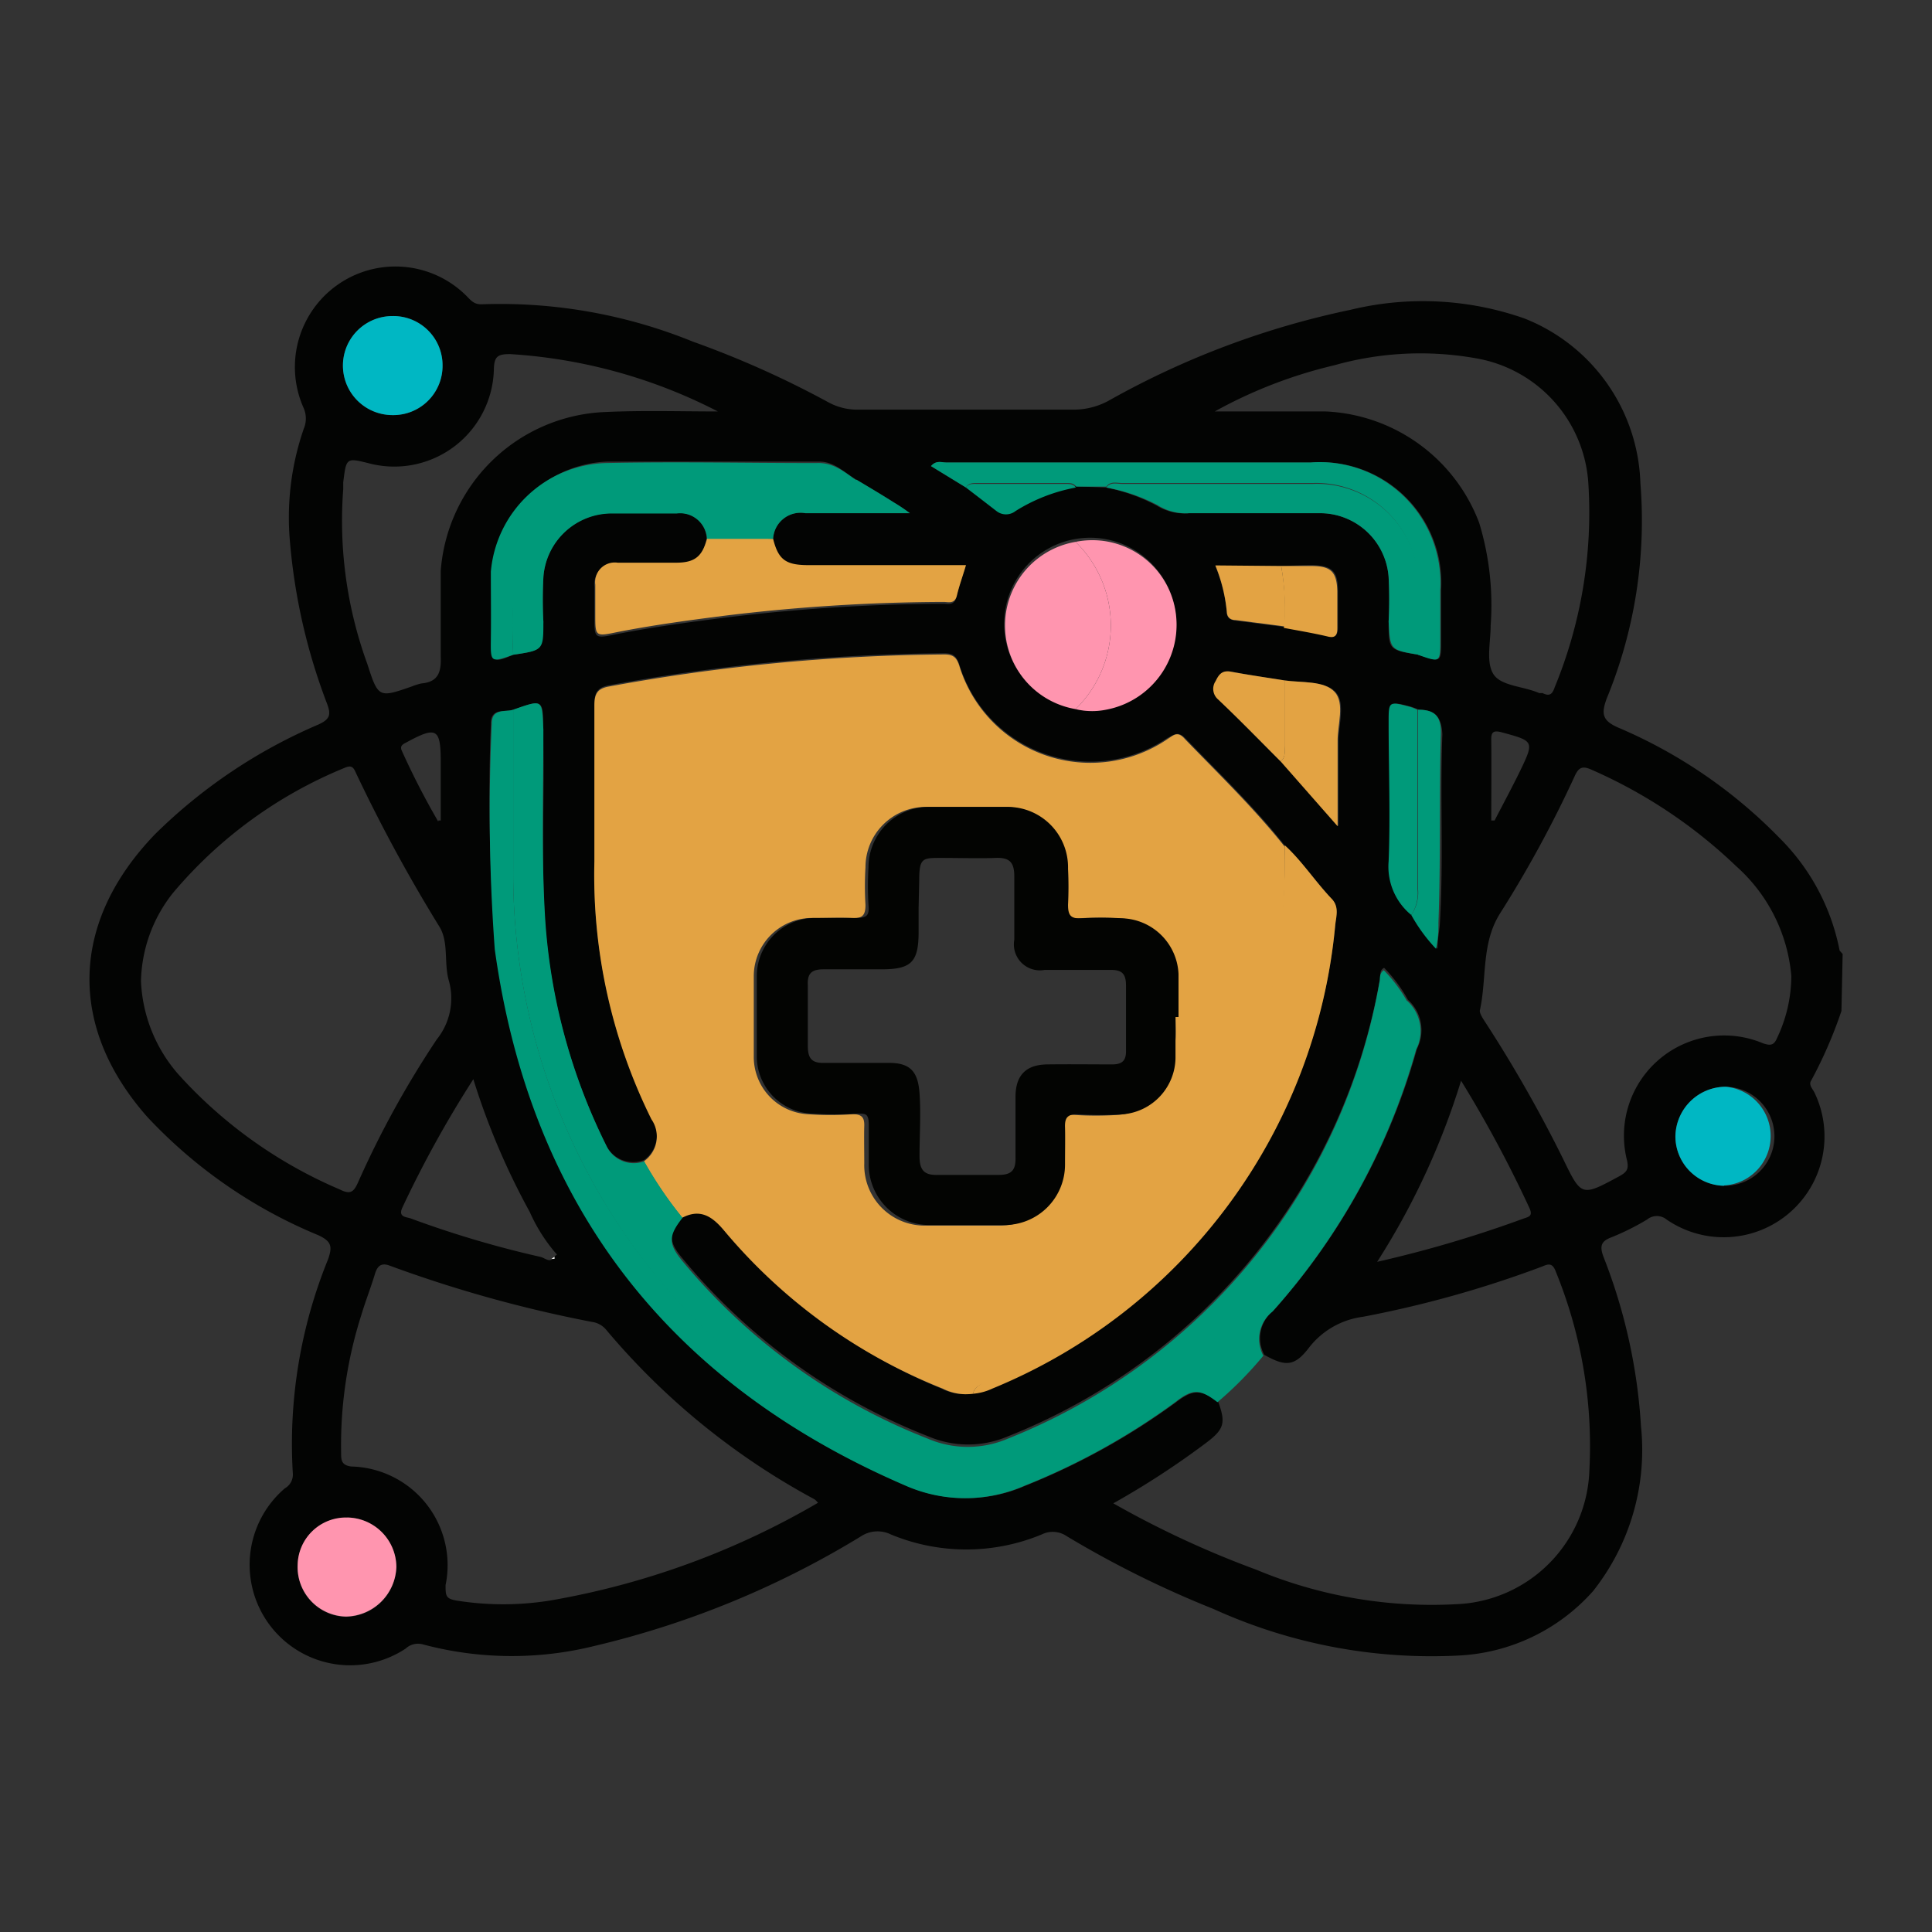 <svg id="b91cbc41-0054-40e1-a5c0-b704d2329863" data-name="Layer 1" xmlns="http://www.w3.org/2000/svg" viewBox="0 0 64 64"><rect x="0" y="0" width="64" height="64" fill="#333333" stroke="none"/><defs><style>.e216a919-7d4e-4e50-98e5-f3769b715d8f{fill:#030403;}.b7ae3b35-abe3-4638-b580-c565105de1a5{fill:#e3a343;}.f707febf-3d09-4754-b510-0e107f8542f9{fill:#009a7a;}.bdca94b7-c9c4-46ef-8e03-fbd909228455{fill:#ff95af;}.aa35deea-b3ba-4b6f-8fb6-aa70ebe3ebc5{fill:#00b7c3;}.b1e95cb8-c2b6-439d-8804-3ddd21c44d55{fill:#f9f9f9;}.ab1f737a-55ae-4f72-a025-091541fa796e{fill:#030402;}</style></defs><path class="e216a919-7d4e-4e50-98e5-f3769b715d8f" d="M61,33.49a14.67,14.67,0,0,1-1,2.3c-.1.15.05.28.11.41a3.34,3.34,0,0,1-4.9,4.2.51.51,0,0,0-.65,0,8.37,8.37,0,0,1-1.16.58c-.36.13-.42.29-.28.66a18.33,18.33,0,0,1,1.24,5.61,7.53,7.53,0,0,1-1.59,5.46,6.37,6.37,0,0,1-4.42,2.13,17.44,17.44,0,0,1-8.15-1.54,33.8,33.8,0,0,1-4.86-2.41.82.82,0,0,0-.83-.06,6.52,6.52,0,0,1-5,0,1,1,0,0,0-1,.07,30.23,30.23,0,0,1-8.8,3.62A11.4,11.4,0,0,1,14,54.47a.6.6,0,0,0-.56.14,3.33,3.33,0,0,1-4-5.31.52.52,0,0,0,.26-.5,16.21,16.21,0,0,1,1.17-7.09c.15-.43.1-.59-.32-.79A16.21,16.21,0,0,1,4.88,37c-2.65-3-2.54-6.47.26-9.37A17.45,17.45,0,0,1,10.55,24c.39-.18.42-.33.28-.7A19.59,19.59,0,0,1,9.61,18a9,9,0,0,1,.45-3.79.87.87,0,0,0,0-.69A3.33,3.33,0,0,1,15.45,9.8c.14.14.25.29.51.28a16.94,16.94,0,0,1,7,1.24,31.67,31.67,0,0,1,4.47,2,2,2,0,0,0,1,.25c2.38,0,4.76,0,7.14,0a2.42,2.42,0,0,0,1.18-.31,28,28,0,0,1,8-3,10.15,10.15,0,0,1,5.75.29A6.07,6.07,0,0,1,54.34,16a15.49,15.49,0,0,1-1.12,7.15c-.18.5-.14.72.38.95a16.43,16.43,0,0,1,5.34,3.65,7.18,7.18,0,0,1,2,3.74s.06.07.1.11ZM42.44,18.75H40.26a5.35,5.35,0,0,1,.38,1.54c0,.18.12.25.29.27l1.62.21c.48.09,1,.17,1.43.28.26.07.34,0,.34-.27,0-.41,0-.82,0-1.23,0-.64-.21-.82-.86-.83C43.11,18.72,42.77,18.74,42.44,18.75ZM47,23.51a2,2,0,0,0-.26-.1c-.69-.18-.69-.18-.69.53,0,1.53,0,3.07,0,4.59a2.07,2.07,0,0,0,.75,1.78,5.48,5.48,0,0,0,.82,1.12c0-.36.07-.62.08-.88.12-2.07,0-4.15.08-6.23C47.75,23.72,47.52,23.51,47,23.51Zm-4.55,1.71,1.89,2.15c0-1,0-1.92,0-2.8,0-.56.24-1.29-.1-1.65s-1.09-.3-1.66-.38-1.19-.18-1.78-.29c-.28-.05-.39.08-.5.31a.46.46,0,0,0,.07.6C41.05,23.83,41.73,24.53,42.42,25.22Zm-24,16.41-.1,0v0l.1-.07a5.53,5.53,0,0,1-.9-1.41,23.76,23.76,0,0,1-1.87-4.4A36.6,36.6,0,0,0,13.33,40c-.15.32.12.31.27.36a34,34,0,0,0,4.32,1.28C18.06,41.68,18.24,41.86,18.37,41.63ZM35.63,23.49a2.3,2.3,0,0,0,1,0,2.86,2.86,0,0,0,2.27-3.42,2.85,2.85,0,1,0-3.28,3.4Zm1-7.34a6,6,0,0,1,1.69.6A1.74,1.74,0,0,0,39.4,17c1.44,0,2.87,0,4.31,0A2.28,2.28,0,0,1,46,19.12a14.42,14.42,0,0,1,0,1.47c0,.94,0,.94,1,1.1.74.26.74.26.74-.49,0-.55,0-1.1,0-1.65a4,4,0,0,0-4.29-4.23H31.34c-.15,0-.33-.08-.5.12l1.16.71,1,.74a.51.51,0,0,0,.63,0,5.71,5.71,0,0,1,2-.78ZM17,21.69c1-.15.95-.15,1-1.09a14.42,14.42,0,0,1,0-1.47A2.27,2.27,0,0,1,20.26,17c.72,0,1.43,0,2.15,0a.89.89,0,0,1,1,.84c-.16.66-.39.86-1.05.87s-1.28,0-1.93,0a.65.65,0,0,0-.74.73v1c0,.71,0,.72.72.57,1.17-.23,2.35-.39,3.53-.54A61.24,61.24,0,0,1,31.24,20c.16,0,.37.07.44-.22s.19-.67.3-1H26.72c-.71,0-.94-.2-1.11-.87A.91.91,0,0,1,26.68,17c1.1,0,2.2,0,3.46,0a5.84,5.84,0,0,0-.52-.35c-.41-.26-.83-.51-1.25-.76s-.73-.6-1.24-.6c-2.34,0-4.68,0-7,0a3.94,3.94,0,0,0-3.78,3.6c-.06.75,0,1.51,0,2.26S16.29,22,17,21.69Zm0,1.82c-.29.09-.75-.07-.74.47a62.06,62.06,0,0,0,.16,7.47c1.18,8.49,5.77,14.39,13.62,17.77a4.9,4.9,0,0,0,3.92,0,22.63,22.63,0,0,0,5-2.77c.58-.44.83-.42,1.4,0,.25.69.19.9-.41,1.35a27.61,27.61,0,0,1-3.07,2A31.82,31.82,0,0,0,41.62,52a15.08,15.08,0,0,0,6.64,1.14,4.59,4.59,0,0,0,4.39-4.43,15.28,15.28,0,0,0-1.11-6.58c-.13-.36-.3-.23-.52-.15a36,36,0,0,1-5.87,1.64,2.7,2.7,0,0,0-1.77,1c-.49.65-.79.66-1.5.26a1.16,1.16,0,0,1,.3-1.46,21.82,21.82,0,0,0,4.76-8.68,1.35,1.35,0,0,0-.3-1.62,4.88,4.88,0,0,0-.79-1.06c-.16.09-.11.22-.13.32a20,20,0,0,1-12.33,15.2,3.36,3.36,0,0,1-2.64,0,20,20,0,0,1-8.13-5.88c-.49-.58-.48-.84,0-1.44.61-.32,1,0,1.4.44A18.19,18.19,0,0,0,31.19,46a1.7,1.7,0,0,0,1,.17,1.82,1.82,0,0,0,.64-.19A18.43,18.43,0,0,0,44.23,30.67c0-.29.14-.6-.1-.87-.53-.59-1-1.25-1.57-1.79-1-1.27-2.18-2.4-3.31-3.57-.24-.24-.38-.08-.57,0a4.54,4.54,0,0,1-6.9-2.42c-.09-.28-.2-.38-.5-.38a63.61,63.61,0,0,0-11.1,1.06c-.4.07-.49.25-.49.64,0,1.72,0,3.44,0,5.16a18.2,18.2,0,0,0,1.89,8.54,1,1,0,0,1-.25,1.39A1,1,0,0,1,20.11,38a19.71,19.71,0,0,1-2.06-7.52c-.13-2.09,0-4.18-.06-6.27C18,23.16,18,23.16,17,23.51ZM27.1,49.78c-.07-.07-.09-.1-.13-.12a23.64,23.64,0,0,1-6.89-5.61.74.74,0,0,0-.47-.26,42.78,42.78,0,0,1-6.69-1.86c-.28-.11-.41,0-.49.24-.14.47-.32.92-.46,1.39a14.18,14.18,0,0,0-.67,4.57c0,.22,0,.41.34.45a3.27,3.27,0,0,1,3.12,3.93c0,.34,0,.45.36.51a9.77,9.77,0,0,0,3.1,0A26.47,26.47,0,0,0,27.1,49.78ZM4.67,32.5a5,5,0,0,0,1.24,3.09,15.24,15.24,0,0,0,5.34,3.81c.34.17.46.11.61-.23a31.66,31.66,0,0,1,2.61-4.74,2.17,2.17,0,0,0,.4-1.94c-.17-.58,0-1.25-.3-1.77a52.39,52.39,0,0,1-2.8-5.16c-.07-.16-.15-.21-.34-.13a14.7,14.7,0,0,0-5.7,4.15A4.85,4.85,0,0,0,4.67,32.5Zm54.67-.17a5.49,5.49,0,0,0-1.82-3.63,16.48,16.48,0,0,0-4.77-3.19c-.34-.16-.46-.09-.6.23a38.72,38.72,0,0,1-2.46,4.52c-.63,1-.43,2.15-.67,3.22,0,.12.13.3.22.44a44.71,44.71,0,0,1,2.54,4.47c.61,1.26.61,1.25,1.87.57.23-.13.31-.22.25-.51a3.32,3.32,0,0,1,4.5-3.89c.26.09.37.06.47-.18A4.8,4.8,0,0,0,59.34,32.33Zm-19.1-18.7c1.23,0,2.46,0,3.68,0A5.71,5.71,0,0,1,49,17.32a9.35,9.35,0,0,1,.38,3.4c0,.55-.16,1.21.09,1.61s1,.4,1.52.63l.11,0c.22.11.32.05.4-.19a15.19,15.19,0,0,0,1.12-6.69,4.49,4.49,0,0,0-3.72-4.21,10.51,10.51,0,0,0-4.7.23A15.49,15.49,0,0,0,40.24,13.63Zm-16.46,0a17.31,17.31,0,0,0-6.88-1.9c-.41,0-.53.07-.54.51a3.3,3.3,0,0,1-4.13,3.11c-.76-.19-.76-.19-.86.63,0,.07,0,.15,0,.22A13.84,13.84,0,0,0,12.17,22c.36,1.12.38,1.12,1.47.74a2,2,0,0,1,.32-.1c.57-.05.66-.39.64-.9,0-.94,0-1.89,0-2.83a5.69,5.69,0,0,1,5.42-5.26C21.29,13.59,22.54,13.63,23.78,13.63ZM48.4,35.8a24.46,24.46,0,0,1-2.78,6,39.5,39.5,0,0,0,4.84-1.43c.16-.06.33-.07.21-.34A40.27,40.27,0,0,0,48.4,35.8Zm8.71,3.48A1.64,1.64,0,0,0,57.17,36a1.67,1.67,0,0,0-1.67,1.64A1.64,1.64,0,0,0,57.11,39.28Zm-45.6,11a1.6,1.6,0,0,0-1.65,1.57,1.64,1.64,0,0,0,1.6,1.71,1.7,1.7,0,0,0,1.67-1.65A1.65,1.65,0,0,0,11.51,50.27ZM14.66,12.1A1.63,1.63,0,0,0,13,10.47a1.64,1.64,0,0,0,0,3.28A1.63,1.63,0,0,0,14.66,12.1ZM49.4,27.18l.11,0c.28-.54.57-1.08.84-1.63.48-1,.47-1-.6-1.29-.29-.08-.36,0-.35.27C49.41,25.44,49.4,26.31,49.4,27.18Zm-34.88,0,.08,0V25.24c0-1.12-.14-1.19-1.15-.64-.14.07-.21.13-.13.29A25.62,25.62,0,0,0,14.52,27.22Z"/><path class="b7ae3b35-abe3-4638-b580-c565105de1a5" d="M32.23,46.17a1.7,1.7,0,0,1-1-.17A18.19,18.19,0,0,1,24,40.78c-.39-.47-.79-.76-1.4-.44a13.09,13.09,0,0,1-1.27-1.87,1,1,0,0,0,.25-1.39,18.2,18.2,0,0,1-1.89-8.54c0-1.72,0-3.44,0-5.16,0-.39.09-.57.49-.64a63.61,63.61,0,0,1,11.1-1.06c.3,0,.41.1.5.38a4.54,4.54,0,0,0,6.9,2.42c.19-.12.33-.28.57,0,1.13,1.17,2.3,2.3,3.31,3.57a23,23,0,0,1-.35,4.54,19.21,19.21,0,0,1-5,9.77,18.34,18.34,0,0,1-4.46,3.41C32.52,45.84,32.29,45.92,32.23,46.17Zm6.71-12.48h0c0-.47,0-.95,0-1.42a1.93,1.93,0,0,0-1.86-1.85,12.34,12.34,0,0,0-1.36,0c-.36,0-.46-.11-.44-.45a11.83,11.83,0,0,0,0-1.19,2,2,0,0,0-2-2.05c-.87,0-1.74,0-2.61,0a2,2,0,0,0-2,2,10.43,10.43,0,0,0,0,1.25c0,.36-.12.45-.46.43s-.83,0-1.24,0a1.93,1.93,0,0,0-2,1.93c0,.88,0,1.77,0,2.66a1.9,1.9,0,0,0,1.79,1.91,10.43,10.43,0,0,0,1.48,0c.28,0,.4.08.39.39s0,.83,0,1.24a2,2,0,0,0,2,2.06h2.5a2,2,0,0,0,2-2c0-.41,0-.83,0-1.24s.08-.44.41-.43a11.14,11.14,0,0,0,1.53,0,1.9,1.9,0,0,0,1.72-1.86C39,34.6,38.94,34.14,38.94,33.69Z"/><path class="f707febf-3d09-4754-b510-0e107f8542f9" d="M21.34,38.47a13.09,13.09,0,0,0,1.27,1.87c-.47.6-.48.86,0,1.44a20,20,0,0,0,8.13,5.88,3.36,3.36,0,0,0,2.64,0,20,20,0,0,0,12.33-15.2c0-.1,0-.23.13-.32a4.88,4.88,0,0,1,.79,1.06,1.16,1.16,0,0,0-.24.61,20.6,20.6,0,0,1-4.72,9.14,21.09,21.09,0,0,1-7.09,5.24,5.16,5.16,0,0,1-4.3.36,22,22,0,0,1-4.41-2.41,20.87,20.87,0,0,1-6.5-7.47A21.18,21.18,0,0,1,17,28.78V23.51c1-.35.95-.35,1,.66,0,2.09-.07,4.18.06,6.27A19.71,19.71,0,0,0,20.11,38,1,1,0,0,0,21.34,38.47Z"/><path class="f707febf-3d09-4754-b510-0e107f8542f9" d="M17,23.51v5.27a21.18,21.18,0,0,0,2.35,9.84,20.87,20.87,0,0,0,6.5,7.47,22,22,0,0,0,4.41,2.41,5.16,5.16,0,0,0,4.3-.36,21.09,21.09,0,0,0,7.09-5.24,20.6,20.6,0,0,0,4.72-9.14,1.16,1.16,0,0,1,.24-.61,1.35,1.35,0,0,1,.3,1.62,21.82,21.82,0,0,1-4.76,8.68,1.16,1.16,0,0,0-.3,1.46,12.29,12.29,0,0,1-1.52,1.54c-.57-.44-.82-.46-1.4,0a22.63,22.63,0,0,1-5,2.77,4.9,4.9,0,0,1-3.92,0c-7.85-3.38-12.44-9.28-13.62-17.77A62.06,62.06,0,0,1,16.29,24C16.28,23.44,16.74,23.6,17,23.51Z"/><path class="b7ae3b35-abe3-4638-b580-c565105de1a5" d="M32.23,46.17c.06-.25.29-.33.48-.44a18.34,18.34,0,0,0,4.46-3.41,19.21,19.21,0,0,0,5-9.77A23,23,0,0,0,42.56,28c.59.54,1,1.2,1.57,1.79.24.27.13.58.1.87A18.43,18.43,0,0,1,32.87,46,1.82,1.82,0,0,1,32.23,46.17Z"/><path class="b7ae3b35-abe3-4638-b580-c565105de1a5" d="M25.61,17.85c.17.67.4.86,1.11.87H32c-.11.37-.23.7-.3,1s-.28.22-.44.22a61.24,61.24,0,0,0-7.29.46c-1.18.15-2.36.31-3.53.54-.72.15-.72.14-.72-.57v-1a.65.65,0,0,1,.74-.73c.65,0,1.29,0,1.93,0s.89-.21,1.05-.87Z"/><path class="f707febf-3d09-4754-b510-0e107f8542f9" d="M25.61,17.85H23.42a.89.89,0,0,0-1-.84c-.72,0-1.43,0-2.15,0A2.27,2.27,0,0,0,18,19.13a14.42,14.42,0,0,0,0,1.47c0,.94,0,.94-1,1.09a18.12,18.12,0,0,1,.06-2.76A3.32,3.32,0,0,1,20.67,16c2.37,0,4.74,0,7.12,0,.19,0,.42.08.58-.11.42.25.84.5,1.25.76a5.84,5.84,0,0,1,.52.35c-1.26,0-2.36,0-3.46,0A.91.91,0,0,0,25.61,17.85Z"/><path class="f707febf-3d09-4754-b510-0e107f8542f9" d="M32,16.15l-1.16-.71c.17-.2.35-.12.5-.12H43.42a4,4,0,0,1,4.29,4.23c0,.55,0,1.1,0,1.65,0,.75,0,.75-.74.49V19.54A3.38,3.38,0,0,0,43.5,16q-3.16,0-6.33,0c-.18,0-.39-.07-.52.12h-1c-.09-.13-.23-.12-.36-.12-1,0-2,0-2.93,0C32.22,16,32.08,16,32,16.15Z"/><path class="bdca94b7-c9c4-46ef-8e03-fbd909228455" d="M35.63,23.49a2.81,2.81,0,0,1,0-5.54A3.87,3.87,0,0,1,35.63,23.49Z"/><path class="f707febf-3d09-4754-b510-0e107f8542f9" d="M36.65,16.15c.13-.19.34-.12.52-.12q3.16,0,6.33,0A3.38,3.38,0,0,1,47,19.54v2.15c-.95-.16-.95-.16-1-1.1a14.42,14.42,0,0,0,0-1.47A2.28,2.28,0,0,0,43.71,17c-1.44,0-2.87,0-4.31,0a1.74,1.74,0,0,1-1.06-.27A6,6,0,0,0,36.65,16.15Z"/><path class="f707febf-3d09-4754-b510-0e107f8542f9" d="M28.37,15.91c-.16.19-.39.11-.58.11-2.38,0-4.75,0-7.12,0a3.32,3.32,0,0,0-3.58,2.91A18.12,18.12,0,0,0,17,21.69c-.74.26-.75.26-.74-.49s0-1.51,0-2.26a3.94,3.94,0,0,1,3.78-3.6c2.34-.05,4.68,0,7,0C27.64,15.31,28,15.67,28.37,15.91Z"/><path class="bdca94b7-c9c4-46ef-8e03-fbd909228455" d="M35.63,23.49a3.87,3.87,0,0,0,0-5.54,2.79,2.79,0,0,1,3.28,2.14,2.86,2.86,0,0,1-2.27,3.42A2.3,2.3,0,0,1,35.63,23.49Z"/><path class="aa35deea-b3ba-4b6f-8fb6-aa70ebe3ebc5" d="M57.11,39.28a1.64,1.64,0,0,1-1.61-1.63A1.67,1.67,0,0,1,57.17,36a1.64,1.64,0,0,1-.06,3.27Z"/><path class="bdca94b7-c9c4-46ef-8e03-fbd909228455" d="M11.51,50.27a1.65,1.65,0,0,1,1.62,1.63,1.7,1.7,0,0,1-1.67,1.65,1.64,1.64,0,0,1-1.6-1.71A1.6,1.6,0,0,1,11.51,50.27Z"/><path class="aa35deea-b3ba-4b6f-8fb6-aa70ebe3ebc5" d="M14.66,12.1A1.63,1.63,0,0,1,13,13.75a1.64,1.64,0,0,1,0-3.28A1.63,1.63,0,0,1,14.66,12.1Z"/><path class="b7ae3b35-abe3-4638-b580-c565105de1a5" d="M42.55,22.54c.57.08,1.31,0,1.66.38s.09,1.09.1,1.65c0,.88,0,1.76,0,2.8l-1.89-2.15c.18-.13.13-.33.13-.51Z"/><path class="f707febf-3d09-4754-b510-0e107f8542f9" d="M46.75,30.31A2.07,2.07,0,0,1,46,28.53c.06-1.52,0-3.06,0-4.59,0-.71,0-.71.69-.53a2,2,0,0,1,.26.1v5.9A1.3,1.3,0,0,1,46.75,30.31Z"/><path class="f707febf-3d09-4754-b510-0e107f8542f9" d="M46.75,30.31a1.3,1.3,0,0,0,.22-.9v-5.9c.55,0,.78.21.76.81-.06,2.08,0,4.16-.08,6.23,0,.26,0,.52-.08.88A5.48,5.48,0,0,1,46.75,30.31Z"/><path class="b7ae3b35-abe3-4638-b580-c565105de1a5" d="M42.55,22.54v2.17c0,.18.05.38-.13.51-.69-.69-1.37-1.39-2.08-2.06a.46.46,0,0,1-.07-.6c.11-.23.22-.36.5-.31C41.36,22.36,42,22.45,42.55,22.54Z"/><path class="b7ae3b35-abe3-4638-b580-c565105de1a5" d="M42.44,18.75c.33,0,.67,0,1,0,.65,0,.84.19.86.83,0,.41,0,.82,0,1.23,0,.25-.08.34-.34.27-.47-.11-.95-.19-1.43-.28A8,8,0,0,0,42.44,18.75Z"/><path class="b7ae3b35-abe3-4638-b580-c565105de1a5" d="M42.44,18.75a8,8,0,0,1,.11,2l-1.62-.21c-.17,0-.28-.09-.29-.27a5.35,5.35,0,0,0-.38-1.54Z"/><path class="f707febf-3d09-4754-b510-0e107f8542f9" d="M32,16.15c.08-.13.22-.12.35-.12,1,0,1.95,0,2.93,0,.13,0,.27,0,.36.12a5.71,5.71,0,0,0-2,.78.51.51,0,0,1-.63,0Z"/><path class="b1e95cb8-c2b6-439d-8804-3ddd21c44d55" d="M18.37,41.63l-.1.07v0l.1,0Z"/><path class="ab1f737a-55ae-4f72-a025-091541fa796e" d="M38.94,33.69c0,.45,0,.91,0,1.36a1.9,1.9,0,0,1-1.72,1.86,11.14,11.14,0,0,1-1.53,0c-.33,0-.42.12-.41.43s0,.83,0,1.24a2,2,0,0,1-2,2h-2.5a2,2,0,0,1-2-2.06c0-.41,0-.83,0-1.24s-.11-.39-.39-.39a10.43,10.43,0,0,1-1.48,0A1.9,1.9,0,0,1,25.07,35c0-.89,0-1.78,0-2.66a1.93,1.93,0,0,1,2-1.93c.41,0,.83,0,1.24,0s.49-.07.46-.43a10.43,10.43,0,0,1,0-1.25,2,2,0,0,1,2-2c.87,0,1.74,0,2.61,0a2,2,0,0,1,2,2.05,11.83,11.83,0,0,1,0,1.19c0,.34.08.47.44.45a12.34,12.34,0,0,1,1.36,0,1.93,1.93,0,0,1,1.86,1.85c0,.47,0,.95,0,1.42Zm-8.51-3.62v.8c0,1-.24,1.24-1.23,1.24-.64,0-1.28,0-1.92,0-.4,0-.54.14-.52.53q0,1,0,2c0,.41.12.58.54.57.72,0,1.44,0,2.16,0s.95.32,1,1,0,1.4,0,2.09c0,.48.17.64.63.62q1,0,2,0c.44,0,.56-.18.55-.58,0-.68,0-1.36,0-2s.27-1.07,1.05-1.08,1.43,0,2.15,0c.34,0,.47-.13.46-.47,0-.72,0-1.44,0-2.15,0-.42-.17-.52-.55-.51-.72,0-1.43,0-2.15,0a.86.86,0,0,1-1-1c0-.7,0-1.4,0-2.1,0-.48-.17-.63-.63-.61s-1.21,0-1.81,0-.71,0-.71.75Z"/></svg>